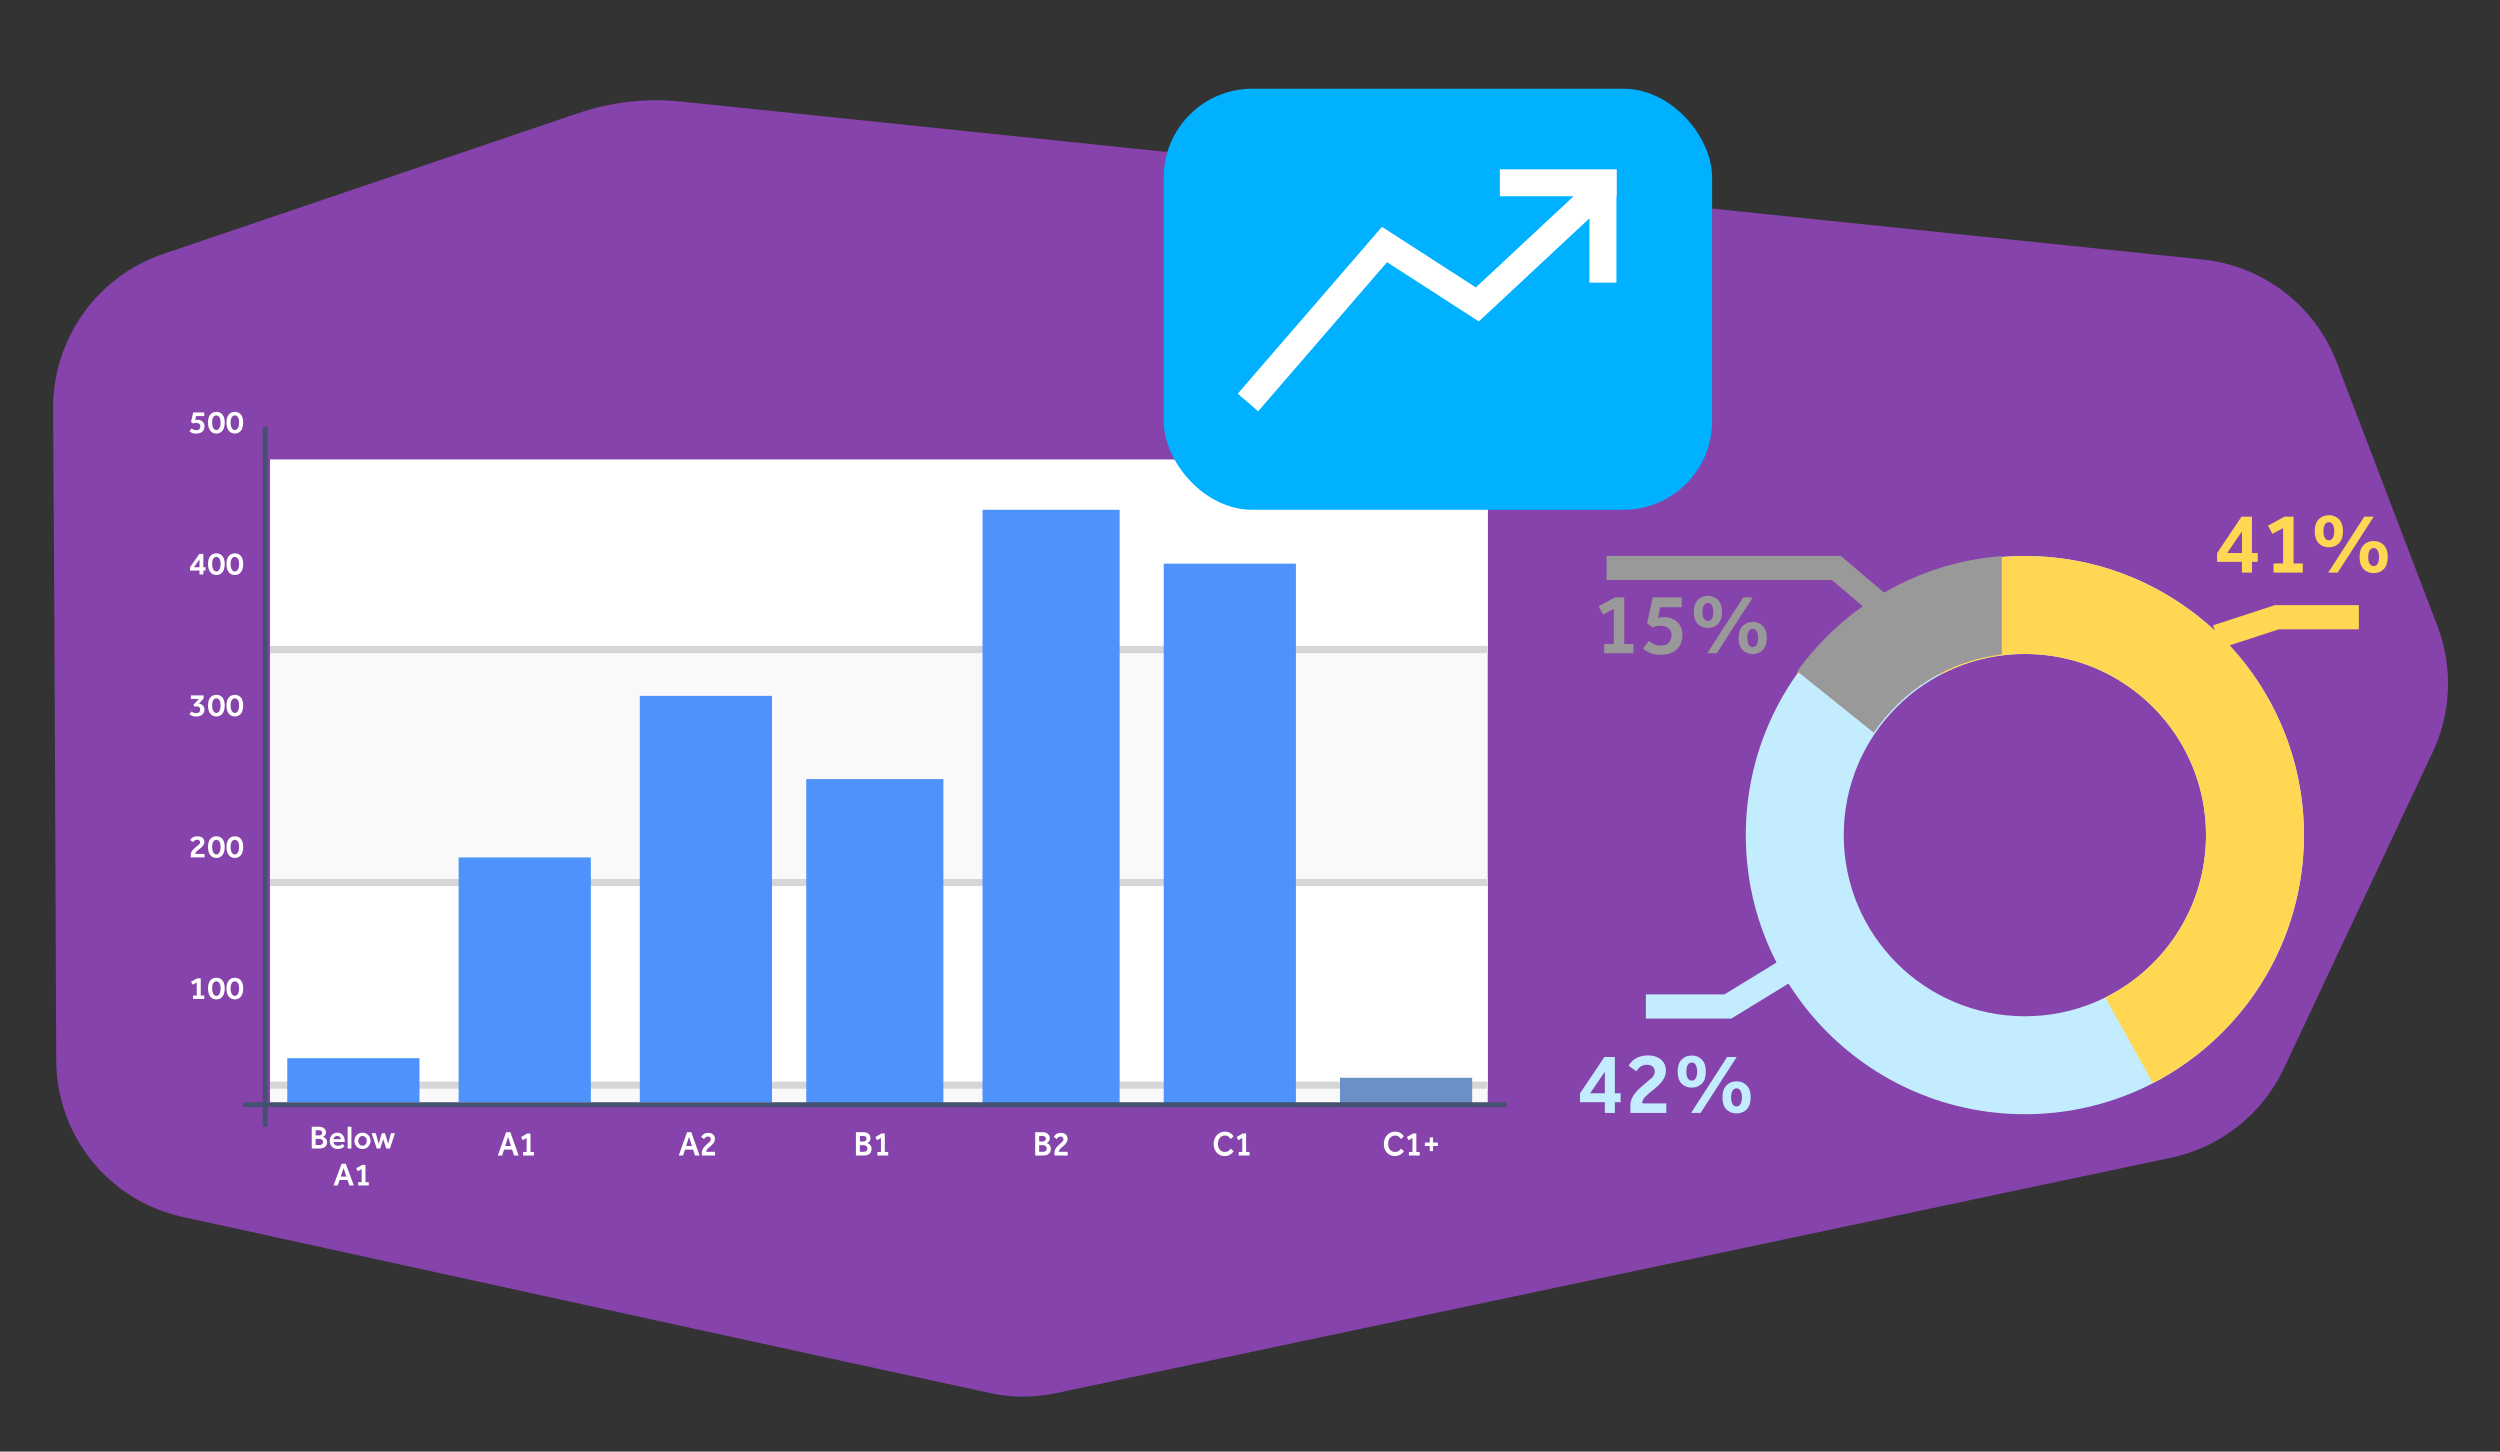 <svg width="310" height="180" viewBox="0 0 310 180" fill="none" xmlns="http://www.w3.org/2000/svg">
<rect x="0" y="0" width="310" height="180" fill="#333333" stroke="none"/>
<path d="M6.972 131.468C7.007 140.841 13.497 148.896 22.653 150.9C50.366 156.964 106.728 169.291 122.855 172.76C125.534 173.337 128.249 173.321 130.931 172.755L269.231 143.552C275.36 142.257 280.528 138.167 283.196 132.499L301.654 93.272C303.969 88.352 304.181 82.701 302.241 77.622L289.759 44.937C287.068 37.891 280.642 32.958 273.14 32.179L84.449 12.593C80.15 12.147 75.805 12.635 71.712 14.024L20.252 31.485C12.02 34.279 6.518 42.036 6.583 50.729C6.746 72.647 6.895 110.165 6.972 131.468Z" fill="#8543AB"/>
<g clip-path="url(#clip0_3111_24822)">
<path d="M14.48 52H264.48V190H14.48V52Z" fill="#F9F9F9"/>
<path d="M10.48 54H268.48V81H10.48V54Z" fill="white"/>
<path fill-rule="evenodd" clip-rule="evenodd" d="M267.589 54.915H11.371V80.085H267.589V54.915ZM10.48 54V81H268.48V54H10.48Z" fill="#D6D6D6"/>
<path d="M10.48 109H268.48V135H10.48V109Z" fill="white"/>
<path fill-rule="evenodd" clip-rule="evenodd" d="M267.589 109.881H11.371V134.119H267.589V109.881ZM10.48 109V135H268.48V109H10.48Z" fill="#D6D6D6"/>
</g>
<rect x="144.301" y="11" width="68" height="52.214" rx="11" fill="#00B1FF"/>
<path d="M200.48 21H185.979V24.338L195.124 24.338L183.003 35.641L171.363 28.127L153.48 48.82L156.015 51L171.993 32.51L183.379 39.859L197.094 27.07V35.048H200.44V24.338H200.48V21Z" fill="white"/>
<path d="M144.3 69.894H160.693V137.286H144.3V69.894Z" fill="#4D93FB"/>
<path d="M121.836 63.215H138.836V137.286H121.836V63.215Z" fill="#4D93FB"/>
<path d="M99.978 96.608H116.979V137.286H99.978V96.608Z" fill="#4D93FB"/>
<path d="M79.336 86.286H95.728V136.679H79.336V86.286Z" fill="#4D93FB"/>
<path d="M56.871 106.322H73.264V136.679H56.871V106.322Z" fill="#4D93FB"/>
<path d="M35.621 131.215H52.014V136.679H35.621V131.215Z" fill="#4D93FB"/>
<path d="M166.157 133.644H182.55V137.286H166.157V133.644Z" fill="#6B90C7"/>
<path fill-rule="evenodd" clip-rule="evenodd" d="M186.801 137.286H30.159V136.679H186.801V137.286Z" fill="#455170"/>
<path fill-rule="evenodd" clip-rule="evenodd" d="M32.587 139.714V52.893H33.194V139.714H32.587Z" fill="#455170"/>
<path d="M23.77 53.132C23.846 53.197 23.927 53.248 24.014 53.286C24.101 53.324 24.212 53.342 24.346 53.342C24.436 53.342 24.512 53.33 24.574 53.306C24.638 53.279 24.69 53.244 24.729 53.201C24.771 53.155 24.801 53.104 24.818 53.047C24.837 52.99 24.847 52.931 24.847 52.869C24.847 52.828 24.839 52.784 24.822 52.735C24.808 52.684 24.781 52.637 24.742 52.593C24.703 52.55 24.648 52.514 24.578 52.484C24.511 52.455 24.425 52.44 24.321 52.44C24.226 52.44 24.15 52.449 24.094 52.468C24.038 52.484 23.986 52.5 23.939 52.517L23.686 52.33L23.951 51.148H25.326V51.594H24.309L24.203 52.084C24.223 52.075 24.257 52.067 24.304 52.059C24.352 52.051 24.41 52.047 24.477 52.047C24.606 52.047 24.724 52.066 24.83 52.104C24.939 52.142 25.034 52.196 25.112 52.266C25.191 52.333 25.251 52.417 25.293 52.517C25.338 52.617 25.36 52.727 25.36 52.849C25.36 52.967 25.342 53.082 25.305 53.193C25.269 53.303 25.209 53.402 25.125 53.488C25.043 53.572 24.935 53.639 24.801 53.691C24.669 53.742 24.508 53.767 24.317 53.767C24.129 53.767 23.969 53.74 23.838 53.687C23.706 53.633 23.591 53.562 23.493 53.476L23.77 53.132Z" fill="white"/>
<path d="M26.828 53.759C26.657 53.759 26.507 53.726 26.378 53.658C26.249 53.591 26.141 53.498 26.054 53.379C25.967 53.257 25.901 53.113 25.856 52.946C25.814 52.776 25.793 52.59 25.793 52.387C25.793 52.19 25.814 52.011 25.856 51.849C25.901 51.687 25.967 51.549 26.054 51.436C26.141 51.32 26.249 51.231 26.378 51.169C26.509 51.104 26.661 51.071 26.832 51.071C27.003 51.071 27.153 51.104 27.282 51.169C27.411 51.231 27.519 51.32 27.606 51.436C27.693 51.549 27.757 51.687 27.799 51.849C27.844 52.011 27.867 52.19 27.867 52.387C27.867 52.59 27.844 52.776 27.799 52.946C27.757 53.113 27.693 53.257 27.606 53.379C27.519 53.498 27.41 53.591 27.278 53.658C27.149 53.726 26.999 53.759 26.828 53.759ZM26.832 53.322C26.919 53.322 26.995 53.298 27.059 53.249C27.126 53.201 27.181 53.135 27.223 53.051C27.268 52.967 27.302 52.869 27.324 52.755C27.346 52.642 27.358 52.519 27.358 52.387C27.358 52.26 27.346 52.143 27.324 52.035C27.302 51.927 27.268 51.835 27.223 51.76C27.178 51.681 27.122 51.621 27.055 51.577C26.99 51.534 26.915 51.513 26.828 51.513C26.741 51.513 26.664 51.534 26.596 51.577C26.532 51.621 26.477 51.681 26.432 51.76C26.39 51.835 26.358 51.927 26.336 52.035C26.313 52.143 26.302 52.26 26.302 52.387C26.302 52.519 26.313 52.642 26.336 52.755C26.358 52.869 26.392 52.967 26.437 53.051C26.481 53.135 26.536 53.201 26.601 53.249C26.668 53.298 26.745 53.322 26.832 53.322Z" fill="white"/>
<path d="M29.12 53.759C28.949 53.759 28.799 53.726 28.67 53.658C28.541 53.591 28.433 53.498 28.346 53.379C28.259 53.257 28.193 53.113 28.148 52.946C28.106 52.776 28.085 52.59 28.085 52.387C28.085 52.19 28.106 52.011 28.148 51.849C28.193 51.687 28.259 51.549 28.346 51.436C28.433 51.32 28.541 51.231 28.67 51.169C28.802 51.104 28.953 51.071 29.124 51.071C29.295 51.071 29.445 51.104 29.574 51.169C29.703 51.231 29.811 51.32 29.898 51.436C29.985 51.549 30.049 51.687 30.091 51.849C30.136 52.011 30.159 52.19 30.159 52.387C30.159 52.59 30.136 52.776 30.091 52.946C30.049 53.113 29.985 53.257 29.898 53.379C29.811 53.498 29.702 53.591 29.57 53.658C29.441 53.726 29.291 53.759 29.12 53.759ZM29.124 53.322C29.211 53.322 29.287 53.298 29.351 53.249C29.418 53.201 29.473 53.135 29.515 53.051C29.56 52.967 29.594 52.869 29.616 52.755C29.639 52.642 29.65 52.519 29.65 52.387C29.65 52.26 29.639 52.143 29.616 52.035C29.594 51.927 29.56 51.835 29.515 51.76C29.47 51.681 29.414 51.621 29.347 51.577C29.282 51.534 29.207 51.513 29.12 51.513C29.033 51.513 28.956 51.534 28.888 51.577C28.824 51.621 28.769 51.681 28.724 51.76C28.682 51.835 28.65 51.927 28.628 52.035C28.605 52.143 28.594 52.26 28.594 52.387C28.594 52.519 28.605 52.642 28.628 52.755C28.65 52.869 28.684 52.967 28.729 53.051C28.773 53.135 28.828 53.201 28.893 53.249C28.96 53.298 29.037 53.322 29.124 53.322Z" fill="white"/>
<path d="M23.56 70.346L24.717 68.686H25.213V70.342H25.486V70.747H25.213V71.237H24.738V70.747H23.56V70.346ZM24.738 70.342V69.359L24.039 70.342H24.738Z" fill="white"/>
<path d="M26.828 71.302C26.657 71.302 26.507 71.268 26.378 71.201C26.249 71.133 26.141 71.04 26.054 70.921C25.967 70.8 25.901 70.655 25.856 70.488C25.814 70.318 25.793 70.132 25.793 69.929C25.793 69.732 25.814 69.553 25.856 69.391C25.901 69.229 25.967 69.091 26.054 68.978C26.141 68.862 26.249 68.773 26.378 68.711C26.509 68.646 26.661 68.614 26.832 68.614C27.003 68.614 27.153 68.646 27.282 68.711C27.411 68.773 27.519 68.862 27.606 68.978C27.693 69.091 27.757 69.229 27.799 69.391C27.844 69.553 27.867 69.732 27.867 69.929C27.867 70.132 27.844 70.318 27.799 70.488C27.757 70.655 27.693 70.8 27.606 70.921C27.519 71.04 27.41 71.133 27.278 71.201C27.149 71.268 26.999 71.302 26.828 71.302ZM26.832 70.865C26.919 70.865 26.995 70.84 27.059 70.792C27.126 70.743 27.181 70.677 27.223 70.593C27.268 70.51 27.302 70.411 27.324 70.298C27.346 70.184 27.358 70.062 27.358 69.929C27.358 69.802 27.346 69.685 27.324 69.577C27.302 69.469 27.268 69.377 27.223 69.302C27.178 69.224 27.122 69.163 27.055 69.12C26.99 69.076 26.915 69.055 26.828 69.055C26.741 69.055 26.664 69.076 26.596 69.12C26.532 69.163 26.477 69.224 26.432 69.302C26.39 69.377 26.358 69.469 26.336 69.577C26.313 69.685 26.302 69.802 26.302 69.929C26.302 70.062 26.313 70.184 26.336 70.298C26.358 70.411 26.392 70.51 26.437 70.593C26.481 70.677 26.536 70.743 26.601 70.792C26.668 70.84 26.745 70.865 26.832 70.865Z" fill="white"/>
<path d="M29.12 71.302C28.949 71.302 28.799 71.268 28.67 71.201C28.541 71.133 28.433 71.04 28.346 70.921C28.259 70.8 28.193 70.655 28.148 70.488C28.106 70.318 28.085 70.132 28.085 69.929C28.085 69.732 28.106 69.553 28.148 69.391C28.193 69.229 28.259 69.091 28.346 68.978C28.433 68.862 28.541 68.773 28.67 68.711C28.802 68.646 28.953 68.614 29.124 68.614C29.295 68.614 29.445 68.646 29.574 68.711C29.703 68.773 29.811 68.862 29.898 68.978C29.985 69.091 30.049 69.229 30.091 69.391C30.136 69.553 30.159 69.732 30.159 69.929C30.159 70.132 30.136 70.318 30.091 70.488C30.049 70.655 29.985 70.8 29.898 70.921C29.811 71.04 29.702 71.133 29.57 71.201C29.441 71.268 29.291 71.302 29.12 71.302ZM29.124 70.865C29.211 70.865 29.287 70.84 29.351 70.792C29.418 70.743 29.473 70.677 29.515 70.593C29.56 70.51 29.594 70.411 29.616 70.298C29.639 70.184 29.65 70.062 29.65 69.929C29.65 69.802 29.639 69.685 29.616 69.577C29.594 69.469 29.56 69.377 29.515 69.302C29.47 69.224 29.414 69.163 29.347 69.12C29.282 69.076 29.207 69.055 29.12 69.055C29.033 69.055 28.956 69.076 28.888 69.12C28.824 69.163 28.769 69.224 28.724 69.302C28.682 69.377 28.65 69.469 28.628 69.577C28.605 69.685 28.594 69.802 28.594 69.929C28.594 70.062 28.605 70.184 28.628 70.298C28.65 70.411 28.684 70.51 28.729 70.593C28.773 70.677 28.828 70.743 28.893 70.792C28.96 70.84 29.037 70.865 29.124 70.865Z" fill="white"/>
<path d="M23.766 88.221C23.842 88.285 23.924 88.338 24.014 88.378C24.107 88.416 24.212 88.435 24.33 88.435C24.481 88.435 24.602 88.396 24.691 88.318C24.781 88.237 24.826 88.132 24.826 88.002C24.826 87.945 24.818 87.893 24.801 87.844C24.787 87.793 24.762 87.75 24.725 87.715C24.689 87.677 24.641 87.647 24.582 87.626C24.523 87.604 24.452 87.593 24.367 87.593C24.328 87.593 24.288 87.597 24.245 87.605C24.203 87.613 24.166 87.621 24.132 87.629L23.985 87.403L24.662 86.67H23.669V86.233H25.255V86.597L24.666 87.261C24.902 87.288 25.074 87.369 25.183 87.504C25.296 87.639 25.352 87.806 25.352 88.006C25.352 88.138 25.325 88.257 25.272 88.362C25.221 88.468 25.15 88.557 25.057 88.629C24.965 88.702 24.857 88.758 24.733 88.795C24.61 88.833 24.477 88.852 24.334 88.852C24.143 88.852 23.978 88.825 23.838 88.771C23.697 88.714 23.578 88.643 23.48 88.557L23.766 88.221Z" fill="white"/>
<path d="M26.828 88.844C26.657 88.844 26.507 88.81 26.378 88.743C26.249 88.675 26.141 88.582 26.054 88.463C25.967 88.342 25.901 88.198 25.856 88.03C25.814 87.86 25.793 87.674 25.793 87.472C25.793 87.275 25.814 87.095 25.856 86.933C25.901 86.771 25.967 86.634 26.054 86.52C26.141 86.404 26.249 86.315 26.378 86.253C26.509 86.188 26.661 86.156 26.832 86.156C27.003 86.156 27.153 86.188 27.282 86.253C27.411 86.315 27.519 86.404 27.606 86.52C27.693 86.634 27.757 86.771 27.799 86.933C27.844 87.095 27.867 87.275 27.867 87.472C27.867 87.674 27.844 87.86 27.799 88.03C27.757 88.198 27.693 88.342 27.606 88.463C27.519 88.582 27.41 88.675 27.278 88.743C27.149 88.81 26.999 88.844 26.828 88.844ZM26.832 88.407C26.919 88.407 26.995 88.382 27.059 88.334C27.126 88.285 27.181 88.219 27.223 88.135C27.268 88.052 27.302 87.953 27.324 87.84C27.346 87.727 27.358 87.604 27.358 87.472C27.358 87.345 27.346 87.227 27.324 87.119C27.302 87.011 27.268 86.92 27.223 86.844C27.178 86.766 27.122 86.705 27.055 86.662C26.99 86.619 26.915 86.597 26.828 86.597C26.741 86.597 26.664 86.619 26.596 86.662C26.532 86.705 26.477 86.766 26.432 86.844C26.39 86.92 26.358 87.011 26.336 87.119C26.313 87.227 26.302 87.345 26.302 87.472C26.302 87.604 26.313 87.727 26.336 87.84C26.358 87.953 26.392 88.052 26.437 88.135C26.481 88.219 26.536 88.285 26.601 88.334C26.668 88.382 26.745 88.407 26.832 88.407Z" fill="white"/>
<path d="M29.12 88.844C28.949 88.844 28.799 88.81 28.67 88.743C28.541 88.675 28.433 88.582 28.346 88.463C28.259 88.342 28.193 88.198 28.148 88.03C28.106 87.86 28.085 87.674 28.085 87.472C28.085 87.275 28.106 87.095 28.148 86.933C28.193 86.771 28.259 86.634 28.346 86.52C28.433 86.404 28.541 86.315 28.67 86.253C28.802 86.188 28.953 86.156 29.124 86.156C29.295 86.156 29.445 86.188 29.574 86.253C29.703 86.315 29.811 86.404 29.898 86.52C29.985 86.634 30.049 86.771 30.091 86.933C30.136 87.095 30.159 87.275 30.159 87.472C30.159 87.674 30.136 87.86 30.091 88.03C30.049 88.198 29.985 88.342 29.898 88.463C29.811 88.582 29.702 88.675 29.57 88.743C29.441 88.81 29.291 88.844 29.12 88.844ZM29.124 88.407C29.211 88.407 29.287 88.382 29.351 88.334C29.418 88.285 29.473 88.219 29.515 88.135C29.56 88.052 29.594 87.953 29.616 87.84C29.639 87.727 29.65 87.604 29.65 87.472C29.65 87.345 29.639 87.227 29.616 87.119C29.594 87.011 29.56 86.92 29.515 86.844C29.47 86.766 29.414 86.705 29.347 86.662C29.282 86.619 29.207 86.597 29.12 86.597C29.033 86.597 28.956 86.619 28.888 86.662C28.824 86.705 28.769 86.766 28.724 86.844C28.682 86.92 28.65 87.011 28.628 87.119C28.605 87.227 28.594 87.345 28.594 87.472C28.594 87.604 28.605 87.727 28.628 87.84C28.65 87.953 28.684 88.052 28.729 88.135C28.773 88.219 28.828 88.285 28.893 88.334C28.96 88.382 29.037 88.407 29.124 88.407Z" fill="white"/>
<path d="M23.657 106.002C23.657 105.886 23.676 105.78 23.716 105.686C23.758 105.591 23.811 105.505 23.875 105.427C23.94 105.346 24.011 105.272 24.09 105.204C24.168 105.137 24.247 105.071 24.326 105.006C24.404 104.941 24.473 104.886 24.532 104.84C24.593 104.794 24.645 104.751 24.687 104.71C24.729 104.667 24.76 104.624 24.78 104.581C24.802 104.538 24.813 104.488 24.813 104.431C24.813 104.396 24.806 104.359 24.792 104.322C24.781 104.284 24.76 104.251 24.729 104.225C24.701 104.195 24.663 104.171 24.616 104.152C24.568 104.133 24.508 104.123 24.435 104.123C24.37 104.123 24.311 104.133 24.258 104.152C24.208 104.171 24.161 104.195 24.119 104.225C24.08 104.254 24.045 104.287 24.014 104.322C23.986 104.357 23.962 104.39 23.943 104.423L23.573 104.168C23.606 104.114 23.648 104.06 23.699 104.006C23.749 103.949 23.811 103.898 23.884 103.852C23.957 103.806 24.042 103.77 24.14 103.743C24.238 103.713 24.351 103.698 24.477 103.698C24.628 103.698 24.759 103.718 24.868 103.759C24.977 103.797 25.067 103.848 25.137 103.913C25.207 103.978 25.259 104.052 25.293 104.135C25.326 104.216 25.343 104.3 25.343 104.386C25.343 104.478 25.328 104.563 25.297 104.641C25.266 104.72 25.226 104.793 25.175 104.86C25.125 104.928 25.067 104.991 25.003 105.05C24.938 105.11 24.872 105.166 24.805 105.22C24.724 105.285 24.646 105.345 24.574 105.398C24.503 105.452 24.442 105.505 24.389 105.556C24.335 105.608 24.293 105.66 24.262 105.714C24.232 105.766 24.216 105.824 24.216 105.888H25.36V106.321H23.657V106.002Z" fill="white"/>
<path d="M26.828 106.386C26.657 106.386 26.507 106.353 26.378 106.285C26.249 106.218 26.141 106.124 26.054 106.006C25.967 105.884 25.901 105.74 25.856 105.573C25.814 105.403 25.793 105.216 25.793 105.014C25.793 104.817 25.814 104.637 25.856 104.475C25.901 104.314 25.967 104.176 26.054 104.063C26.141 103.947 26.249 103.857 26.378 103.795C26.509 103.731 26.661 103.698 26.832 103.698C27.003 103.698 27.153 103.731 27.282 103.795C27.411 103.857 27.519 103.947 27.606 104.063C27.693 104.176 27.757 104.314 27.799 104.475C27.844 104.637 27.867 104.817 27.867 105.014C27.867 105.216 27.844 105.403 27.799 105.573C27.757 105.74 27.693 105.884 27.606 106.006C27.519 106.124 27.41 106.218 27.278 106.285C27.149 106.353 26.999 106.386 26.828 106.386ZM26.832 105.949C26.919 105.949 26.995 105.925 27.059 105.876C27.126 105.828 27.181 105.761 27.223 105.678C27.268 105.594 27.302 105.496 27.324 105.382C27.346 105.269 27.358 105.146 27.358 105.014C27.358 104.887 27.346 104.77 27.324 104.662C27.302 104.554 27.268 104.462 27.223 104.386C27.178 104.308 27.122 104.247 27.055 104.204C26.99 104.161 26.915 104.139 26.828 104.139C26.741 104.139 26.664 104.161 26.596 104.204C26.532 104.247 26.477 104.308 26.432 104.386C26.39 104.462 26.358 104.554 26.336 104.662C26.313 104.77 26.302 104.887 26.302 105.014C26.302 105.146 26.313 105.269 26.336 105.382C26.358 105.496 26.392 105.594 26.437 105.678C26.481 105.761 26.536 105.828 26.601 105.876C26.668 105.925 26.745 105.949 26.832 105.949Z" fill="white"/>
<path d="M29.12 106.386C28.949 106.386 28.799 106.353 28.67 106.285C28.541 106.218 28.433 106.124 28.346 106.006C28.259 105.884 28.193 105.74 28.148 105.573C28.106 105.403 28.085 105.216 28.085 105.014C28.085 104.817 28.106 104.637 28.148 104.475C28.193 104.314 28.259 104.176 28.346 104.063C28.433 103.947 28.541 103.857 28.67 103.795C28.802 103.731 28.953 103.698 29.124 103.698C29.295 103.698 29.445 103.731 29.574 103.795C29.703 103.857 29.811 103.947 29.898 104.063C29.985 104.176 30.049 104.314 30.091 104.475C30.136 104.637 30.159 104.817 30.159 105.014C30.159 105.216 30.136 105.403 30.091 105.573C30.049 105.74 29.985 105.884 29.898 106.006C29.811 106.124 29.702 106.218 29.57 106.285C29.441 106.353 29.291 106.386 29.12 106.386ZM29.124 105.949C29.211 105.949 29.287 105.925 29.351 105.876C29.418 105.828 29.473 105.761 29.515 105.678C29.56 105.594 29.594 105.496 29.616 105.382C29.639 105.269 29.65 105.146 29.65 105.014C29.65 104.887 29.639 104.77 29.616 104.662C29.594 104.554 29.56 104.462 29.515 104.386C29.47 104.308 29.414 104.247 29.347 104.204C29.282 104.161 29.207 104.139 29.12 104.139C29.033 104.139 28.956 104.161 28.888 104.204C28.824 104.247 28.769 104.308 28.724 104.386C28.682 104.462 28.65 104.554 28.628 104.662C28.605 104.77 28.594 104.887 28.594 105.014C28.594 105.146 28.605 105.269 28.628 105.382C28.65 105.496 28.684 105.594 28.729 105.678C28.773 105.761 28.828 105.828 28.893 105.876C28.96 105.925 29.037 105.949 29.124 105.949Z" fill="white"/>
<path d="M23.943 123.447H24.397V121.836L23.888 122.095L23.682 121.722L24.46 121.313H24.893V123.447H25.331V123.864H23.943V123.447Z" fill="white"/>
<path d="M26.828 123.929C26.657 123.929 26.507 123.895 26.378 123.827C26.249 123.76 26.141 123.667 26.054 123.548C25.967 123.427 25.901 123.282 25.856 123.115C25.814 122.945 25.793 122.759 25.793 122.556C25.793 122.359 25.814 122.18 25.856 122.018C25.901 121.856 25.967 121.718 26.054 121.605C26.141 121.489 26.249 121.4 26.378 121.338C26.509 121.273 26.661 121.241 26.832 121.241C27.003 121.241 27.153 121.273 27.282 121.338C27.411 121.4 27.519 121.489 27.606 121.605C27.693 121.718 27.757 121.856 27.799 122.018C27.844 122.18 27.867 122.359 27.867 122.556C27.867 122.759 27.844 122.945 27.799 123.115C27.757 123.282 27.693 123.427 27.606 123.548C27.519 123.667 27.41 123.76 27.278 123.827C27.149 123.895 26.999 123.929 26.828 123.929ZM26.832 123.491C26.919 123.491 26.995 123.467 27.059 123.418C27.126 123.37 27.181 123.304 27.223 123.22C27.268 123.136 27.302 123.038 27.324 122.925C27.346 122.811 27.358 122.688 27.358 122.556C27.358 122.429 27.346 122.312 27.324 122.204C27.302 122.096 27.268 122.004 27.223 121.929C27.178 121.85 27.122 121.79 27.055 121.747C26.99 121.703 26.915 121.682 26.828 121.682C26.741 121.682 26.664 121.703 26.596 121.747C26.532 121.79 26.477 121.85 26.432 121.929C26.39 122.004 26.358 122.096 26.336 122.204C26.313 122.312 26.302 122.429 26.302 122.556C26.302 122.688 26.313 122.811 26.336 122.925C26.358 123.038 26.392 123.136 26.437 123.22C26.481 123.304 26.536 123.37 26.601 123.418C26.668 123.467 26.745 123.491 26.832 123.491Z" fill="white"/>
<path d="M29.12 123.929C28.949 123.929 28.799 123.895 28.67 123.827C28.541 123.76 28.433 123.667 28.346 123.548C28.259 123.427 28.193 123.282 28.148 123.115C28.106 122.945 28.085 122.759 28.085 122.556C28.085 122.359 28.106 122.18 28.148 122.018C28.193 121.856 28.259 121.718 28.346 121.605C28.433 121.489 28.541 121.4 28.67 121.338C28.802 121.273 28.953 121.241 29.124 121.241C29.295 121.241 29.445 121.273 29.574 121.338C29.703 121.4 29.811 121.489 29.898 121.605C29.985 121.718 30.049 121.856 30.091 122.018C30.136 122.18 30.159 122.359 30.159 122.556C30.159 122.759 30.136 122.945 30.091 123.115C30.049 123.282 29.985 123.427 29.898 123.548C29.811 123.667 29.702 123.76 29.57 123.827C29.441 123.895 29.291 123.929 29.12 123.929ZM29.124 123.491C29.211 123.491 29.287 123.467 29.351 123.418C29.418 123.37 29.473 123.304 29.515 123.22C29.56 123.136 29.594 123.038 29.616 122.925C29.639 122.811 29.65 122.688 29.65 122.556C29.65 122.429 29.639 122.312 29.616 122.204C29.594 122.096 29.56 122.004 29.515 121.929C29.47 121.85 29.414 121.79 29.347 121.747C29.282 121.703 29.207 121.682 29.12 121.682C29.033 121.682 28.956 121.703 28.888 121.747C28.824 121.79 28.769 121.85 28.724 121.929C28.682 122.004 28.65 122.096 28.628 122.204C28.605 122.312 28.594 122.429 28.594 122.556C28.594 122.688 28.605 122.811 28.628 122.925C28.65 123.038 28.684 123.136 28.729 123.22C28.773 123.304 28.828 123.37 28.893 123.418C28.96 123.467 29.037 123.491 29.124 123.491Z" fill="white"/>
<path d="M62.757 140.391H63.285L64.312 143.288H63.743L63.508 142.554H62.501L62.266 143.288H61.73L62.757 140.391ZM63.362 142.102L63.005 140.977L62.643 142.102H63.362Z" fill="white"/>
<path d="M64.866 142.84H65.304V141.112L64.813 141.39L64.614 140.99L65.365 140.552H65.783V142.84H66.205V143.288H64.866V142.84Z" fill="white"/>
<path d="M85.194 140.391H85.721L86.748 143.288H86.18L85.944 142.554H84.938L84.702 143.288H84.166L85.194 140.391ZM85.798 142.102L85.441 140.977L85.08 142.102H85.798Z" fill="white"/>
<path d="M87.026 142.945C87.026 142.82 87.045 142.707 87.083 142.606C87.124 142.504 87.175 142.412 87.237 142.328C87.299 142.241 87.368 142.161 87.444 142.089C87.52 142.017 87.596 141.946 87.672 141.876C87.747 141.807 87.814 141.747 87.871 141.698C87.93 141.649 87.98 141.603 88.021 141.559C88.061 141.513 88.091 141.466 88.11 141.42C88.132 141.374 88.142 141.32 88.142 141.259C88.142 141.222 88.136 141.183 88.122 141.142C88.111 141.102 88.091 141.067 88.061 141.038C88.034 141.006 87.998 140.98 87.952 140.96C87.906 140.94 87.847 140.929 87.777 140.929C87.715 140.929 87.658 140.94 87.607 140.96C87.558 140.98 87.513 141.006 87.473 141.038C87.435 141.07 87.401 141.105 87.371 141.142C87.344 141.18 87.321 141.216 87.302 141.251L86.945 140.977C86.977 140.919 87.018 140.861 87.067 140.803C87.115 140.743 87.175 140.688 87.245 140.638C87.316 140.589 87.398 140.55 87.493 140.521C87.588 140.489 87.696 140.473 87.818 140.473C87.964 140.473 88.09 140.495 88.195 140.539C88.301 140.579 88.387 140.634 88.455 140.704C88.523 140.773 88.573 140.853 88.605 140.942C88.638 141.029 88.654 141.119 88.654 141.212C88.654 141.31 88.639 141.401 88.609 141.485C88.579 141.569 88.54 141.647 88.492 141.72C88.443 141.792 88.387 141.86 88.325 141.924C88.263 141.988 88.199 142.048 88.134 142.106C88.056 142.176 87.981 142.24 87.911 142.297C87.843 142.355 87.784 142.412 87.733 142.467C87.681 142.522 87.64 142.578 87.611 142.636C87.581 142.691 87.566 142.753 87.566 142.823H88.67V143.288H87.026V142.945Z" fill="white"/>
<path d="M106.134 140.391H107.063C107.206 140.391 107.332 140.411 107.441 140.452C107.552 140.489 107.644 140.543 107.717 140.612C107.79 140.679 107.845 140.759 107.883 140.851C107.921 140.941 107.94 141.039 107.94 141.147C107.94 141.248 107.922 141.336 107.887 141.411C107.852 141.487 107.81 141.55 107.761 141.603C107.715 141.652 107.668 141.689 107.619 141.715C107.573 141.739 107.537 141.75 107.51 141.75C107.558 141.756 107.615 141.772 107.68 141.798C107.745 141.824 107.806 141.865 107.863 141.92C107.922 141.975 107.972 142.047 108.013 142.137C108.053 142.224 108.074 142.331 108.074 142.458C108.074 142.614 108.048 142.746 107.997 142.853C107.945 142.958 107.874 143.043 107.782 143.11C107.692 143.173 107.585 143.22 107.461 143.249C107.339 143.275 107.206 143.288 107.063 143.288H106.134V140.391ZM107.039 141.546C107.09 141.546 107.14 141.54 107.189 141.529C107.238 141.517 107.281 141.497 107.319 141.468C107.359 141.439 107.39 141.403 107.412 141.359C107.437 141.316 107.449 141.261 107.449 141.194C107.449 141.128 107.437 141.073 107.412 141.029C107.388 140.986 107.355 140.951 107.315 140.925C107.277 140.899 107.234 140.882 107.185 140.873C107.136 140.861 107.087 140.856 107.039 140.856H106.625V141.546H107.039ZM107.059 142.823C107.108 142.823 107.16 142.82 107.217 142.814C107.277 142.806 107.332 142.788 107.384 142.762C107.435 142.733 107.478 142.693 107.514 142.641C107.549 142.586 107.566 142.512 107.566 142.419C107.566 142.332 107.549 142.263 107.514 142.211C107.481 142.156 107.439 142.114 107.388 142.085C107.339 142.053 107.285 142.031 107.225 142.019C107.166 142.008 107.11 142.002 107.059 142.002H106.625V142.823H107.059Z" fill="white"/>
<path d="M108.799 142.84H109.238V141.112L108.746 141.39L108.548 140.99L109.298 140.552H109.717V142.84H110.139V143.288H108.799V142.84Z" fill="white"/>
<path d="M128.364 140.391H129.293C129.437 140.391 129.563 140.411 129.671 140.452C129.782 140.489 129.874 140.543 129.947 140.612C130.02 140.679 130.075 140.759 130.113 140.851C130.151 140.941 130.17 141.039 130.17 141.147C130.17 141.248 130.153 141.336 130.117 141.411C130.082 141.487 130.04 141.55 129.992 141.603C129.946 141.652 129.898 141.689 129.85 141.715C129.804 141.739 129.767 141.75 129.74 141.75C129.789 141.756 129.845 141.772 129.91 141.798C129.975 141.824 130.036 141.865 130.093 141.92C130.153 141.975 130.203 142.047 130.243 142.137C130.284 142.224 130.304 142.331 130.304 142.458C130.304 142.614 130.278 142.746 130.227 142.853C130.176 142.958 130.104 143.043 130.012 143.11C129.923 143.173 129.816 143.22 129.691 143.249C129.569 143.275 129.437 143.288 129.293 143.288H128.364V140.391ZM129.269 141.546C129.32 141.546 129.371 141.54 129.419 141.529C129.468 141.517 129.511 141.497 129.549 141.468C129.59 141.439 129.621 141.403 129.643 141.359C129.667 141.316 129.679 141.261 129.679 141.194C129.679 141.128 129.667 141.073 129.643 141.029C129.618 140.986 129.586 140.951 129.545 140.925C129.507 140.899 129.464 140.882 129.415 140.873C129.366 140.861 129.318 140.856 129.269 140.856H128.855V141.546H129.269ZM129.289 142.823C129.338 142.823 129.391 142.82 129.448 142.814C129.507 142.806 129.563 142.788 129.614 142.762C129.666 142.733 129.709 142.693 129.744 142.641C129.779 142.586 129.797 142.512 129.797 142.419C129.797 142.332 129.779 142.263 129.744 142.211C129.712 142.156 129.67 142.114 129.618 142.085C129.569 142.053 129.515 142.031 129.456 142.019C129.396 142.008 129.341 142.002 129.289 142.002H128.855V142.823H129.289Z" fill="white"/>
<path d="M130.754 142.945C130.754 142.82 130.772 142.707 130.81 142.606C130.851 142.504 130.902 142.412 130.965 142.328C131.027 142.241 131.096 142.161 131.172 142.089C131.247 142.017 131.323 141.946 131.399 141.876C131.475 141.807 131.541 141.747 131.598 141.698C131.657 141.649 131.707 141.603 131.748 141.559C131.789 141.513 131.818 141.466 131.837 141.42C131.859 141.374 131.87 141.32 131.87 141.259C131.87 141.222 131.863 141.183 131.849 141.142C131.839 141.102 131.818 141.067 131.789 141.038C131.762 141.006 131.725 140.98 131.679 140.96C131.633 140.94 131.575 140.929 131.504 140.929C131.442 140.929 131.385 140.94 131.334 140.96C131.285 140.98 131.241 141.006 131.2 141.038C131.162 141.07 131.128 141.105 131.099 141.142C131.071 141.18 131.048 141.216 131.03 141.251L130.672 140.977C130.705 140.919 130.745 140.861 130.794 140.803C130.843 140.743 130.902 140.688 130.973 140.638C131.043 140.589 131.126 140.55 131.22 140.521C131.315 140.489 131.423 140.473 131.545 140.473C131.691 140.473 131.817 140.495 131.923 140.539C132.028 140.579 132.115 140.634 132.182 140.704C132.25 140.773 132.3 140.853 132.333 140.942C132.365 141.029 132.381 141.119 132.381 141.212C132.381 141.31 132.366 141.401 132.337 141.485C132.307 141.569 132.268 141.647 132.219 141.72C132.17 141.792 132.115 141.86 132.052 141.924C131.99 141.988 131.927 142.048 131.862 142.106C131.783 142.176 131.709 142.24 131.638 142.297C131.571 142.355 131.511 142.412 131.46 142.467C131.408 142.522 131.368 142.578 131.338 142.636C131.308 142.691 131.293 142.753 131.293 142.823H132.397V143.288H130.754V142.945Z" fill="white"/>
<path d="M152.977 142.758C152.936 142.824 152.88 142.892 152.806 142.962C152.736 143.031 152.652 143.097 152.555 143.157C152.457 143.215 152.35 143.263 152.234 143.301C152.118 143.338 151.995 143.357 151.865 143.357C151.662 143.357 151.476 143.319 151.309 143.244C151.141 143.169 150.996 143.065 150.874 142.932C150.753 142.795 150.658 142.636 150.59 142.454C150.522 142.271 150.489 142.072 150.489 141.854C150.489 141.643 150.522 141.445 150.59 141.259C150.658 141.074 150.753 140.912 150.874 140.773C150.999 140.634 151.146 140.524 151.317 140.443C151.487 140.362 151.675 140.321 151.881 140.321C152.014 140.321 152.135 140.337 152.246 140.369C152.357 140.398 152.457 140.439 152.547 140.491C152.639 140.543 152.72 140.605 152.79 140.678C152.861 140.747 152.923 140.822 152.977 140.903L152.616 141.246C152.529 141.113 152.428 141.006 152.311 140.925C152.198 140.844 152.054 140.803 151.881 140.803C151.748 140.803 151.629 140.832 151.524 140.89C151.418 140.945 151.328 141.021 151.252 141.116C151.179 141.209 151.122 141.319 151.081 141.446C151.043 141.571 151.024 141.702 151.024 141.841C151.024 141.98 151.043 142.111 151.081 142.232C151.122 142.354 151.179 142.46 151.252 142.549C151.325 142.639 151.411 142.71 151.512 142.762C151.614 142.814 151.729 142.84 151.857 142.84C151.973 142.84 152.072 142.826 152.153 142.797C152.237 142.768 152.307 142.732 152.364 142.688C152.424 142.645 152.472 142.6 152.51 142.554C152.551 142.504 152.587 142.462 152.62 142.428L152.977 142.758Z" fill="white"/>
<path d="M153.601 142.84H154.039V141.112L153.548 141.39L153.349 140.99L154.1 140.552H154.518V142.84H154.94V143.288H153.601V142.84Z" fill="white"/>
<path d="M174.082 142.758C174.041 142.824 173.984 142.892 173.911 142.962C173.841 143.031 173.757 143.097 173.659 143.157C173.562 143.215 173.455 143.263 173.339 143.301C173.222 143.338 173.099 143.357 172.969 143.357C172.766 143.357 172.581 143.319 172.413 143.244C172.245 143.169 172.101 143.065 171.979 142.932C171.857 142.795 171.762 142.636 171.695 142.454C171.627 142.271 171.593 142.072 171.593 141.854C171.593 141.643 171.627 141.445 171.695 141.259C171.762 141.074 171.857 140.912 171.979 140.773C172.103 140.634 172.251 140.524 172.421 140.443C172.592 140.362 172.78 140.321 172.986 140.321C173.118 140.321 173.24 140.337 173.351 140.369C173.462 140.398 173.562 140.439 173.651 140.491C173.743 140.543 173.824 140.605 173.895 140.678C173.965 140.747 174.027 140.822 174.082 140.903L173.72 141.246C173.634 141.113 173.532 141.006 173.416 140.925C173.302 140.844 173.159 140.803 172.986 140.803C172.853 140.803 172.734 140.832 172.628 140.89C172.523 140.945 172.432 141.021 172.356 141.116C172.283 141.209 172.226 141.319 172.186 141.446C172.148 141.571 172.129 141.702 172.129 141.841C172.129 141.98 172.148 142.111 172.186 142.232C172.226 142.354 172.283 142.46 172.356 142.549C172.429 142.639 172.516 142.71 172.616 142.762C172.719 142.814 172.834 142.84 172.961 142.84C173.078 142.84 173.176 142.826 173.257 142.797C173.341 142.768 173.412 142.732 173.469 142.688C173.528 142.645 173.577 142.6 173.615 142.554C173.655 142.504 173.692 142.462 173.724 142.428L174.082 142.758Z" fill="white"/>
<path d="M174.705 142.84H175.144V141.112L174.653 141.39L174.454 140.99L175.205 140.552H175.623V142.84H176.045V143.288H174.705V142.84Z" fill="white"/>
<path d="M176.686 141.676H177.291V141.038H177.697V141.676H178.301V142.106H177.697V142.74H177.291V142.106H176.686V141.676Z" fill="white"/>
<path d="M38.659 139.714H39.567C39.707 139.714 39.83 139.733 39.936 139.771C40.044 139.806 40.134 139.856 40.205 139.921C40.277 139.983 40.331 140.057 40.368 140.143C40.405 140.227 40.423 140.319 40.423 140.418C40.423 140.513 40.406 140.595 40.372 140.665C40.337 140.735 40.297 140.795 40.249 140.843C40.204 140.889 40.158 140.924 40.11 140.949C40.065 140.97 40.029 140.981 40.003 140.981C40.051 140.986 40.106 141.001 40.17 141.025C40.233 141.05 40.292 141.087 40.348 141.139C40.406 141.19 40.455 141.257 40.495 141.341C40.534 141.422 40.554 141.522 40.554 141.641C40.554 141.786 40.529 141.909 40.479 142.009C40.429 142.106 40.359 142.186 40.269 142.248C40.181 142.307 40.077 142.35 39.955 142.377C39.837 142.401 39.707 142.414 39.567 142.414H38.659V139.714ZM39.543 140.791C39.593 140.791 39.642 140.785 39.69 140.775C39.737 140.764 39.78 140.745 39.817 140.718C39.856 140.691 39.887 140.657 39.908 140.617C39.932 140.576 39.944 140.525 39.944 140.463C39.944 140.401 39.932 140.35 39.908 140.309C39.884 140.269 39.852 140.236 39.813 140.212C39.776 140.188 39.733 140.172 39.686 140.163C39.638 140.153 39.591 140.147 39.543 140.147H39.139V140.791H39.543ZM39.563 141.98C39.61 141.98 39.662 141.978 39.718 141.972C39.776 141.964 39.83 141.948 39.88 141.924C39.93 141.897 39.973 141.859 40.007 141.811C40.041 141.759 40.059 141.69 40.059 141.604C40.059 141.523 40.041 141.458 40.007 141.41C39.975 141.359 39.934 141.32 39.884 141.293C39.837 141.263 39.784 141.243 39.725 141.232C39.667 141.221 39.613 141.216 39.563 141.216H39.139V141.98H39.563Z" fill="white"/>
<path d="M42.722 142.138C42.715 142.146 42.692 142.169 42.655 142.207C42.621 142.242 42.569 142.28 42.5 142.32C42.434 142.361 42.348 142.397 42.242 142.43C42.139 142.462 42.015 142.478 41.87 142.478C41.722 142.478 41.587 142.453 41.465 142.401C41.344 142.35 41.239 142.28 41.152 142.191C41.067 142.099 41.001 141.99 40.954 141.863C40.909 141.736 40.886 141.596 40.886 141.442C40.886 141.302 40.909 141.172 40.954 141.054C41.001 140.932 41.066 140.827 41.148 140.738C41.233 140.649 41.332 140.579 41.445 140.528C41.562 140.476 41.69 140.451 41.83 140.451C41.999 140.451 42.142 140.483 42.258 140.548C42.377 140.61 42.472 140.692 42.544 140.795C42.615 140.897 42.667 141.013 42.699 141.143C42.73 141.272 42.746 141.404 42.746 141.539V141.608H41.358C41.358 141.678 41.373 141.742 41.402 141.798C41.434 141.855 41.473 141.904 41.521 141.944C41.571 141.985 41.627 142.016 41.687 142.037C41.751 142.059 41.813 142.07 41.874 142.07C41.964 142.07 42.042 142.061 42.108 142.045C42.176 142.026 42.235 142.006 42.282 141.985C42.33 141.96 42.368 141.936 42.397 141.912C42.429 141.885 42.453 141.863 42.469 141.847L42.722 142.138ZM42.266 141.264C42.266 141.216 42.257 141.167 42.239 141.119C42.22 141.07 42.192 141.027 42.155 140.989C42.121 140.949 42.076 140.916 42.02 140.892C41.965 140.865 41.901 140.851 41.83 140.851C41.753 140.851 41.685 140.865 41.624 140.892C41.566 140.916 41.517 140.949 41.477 140.989C41.438 141.027 41.407 141.07 41.386 141.119C41.365 141.167 41.354 141.216 41.354 141.264H42.266Z" fill="white"/>
<path d="M43.107 139.714H43.575V142.414H43.107V139.714Z" fill="white"/>
<path d="M43.95 141.462C43.95 141.325 43.973 141.195 44.021 141.074C44.071 140.95 44.14 140.842 44.227 140.75C44.315 140.659 44.419 140.586 44.541 140.532C44.665 140.478 44.801 140.451 44.949 140.451C45.097 140.451 45.232 140.478 45.353 140.532C45.478 140.586 45.584 140.659 45.671 140.75C45.758 140.842 45.825 140.95 45.873 141.074C45.923 141.195 45.948 141.325 45.948 141.462C45.948 141.6 45.923 141.731 45.873 141.855C45.825 141.976 45.758 142.084 45.671 142.179C45.584 142.271 45.478 142.343 45.353 142.397C45.232 142.451 45.097 142.478 44.949 142.478C44.801 142.478 44.665 142.451 44.541 142.397C44.419 142.343 44.315 142.271 44.227 142.179C44.14 142.084 44.071 141.976 44.021 141.855C43.973 141.731 43.95 141.6 43.95 141.462ZM44.949 142.065C45.039 142.065 45.117 142.048 45.183 142.013C45.249 141.975 45.303 141.927 45.346 141.867C45.391 141.808 45.424 141.743 45.445 141.673C45.466 141.603 45.477 141.533 45.477 141.462C45.477 141.395 45.466 141.326 45.445 141.256C45.424 141.183 45.391 141.119 45.346 141.062C45.303 141.003 45.249 140.955 45.183 140.92C45.117 140.882 45.039 140.864 44.949 140.864C44.859 140.864 44.781 140.882 44.715 140.92C44.649 140.955 44.593 141.003 44.548 141.062C44.506 141.119 44.474 141.183 44.453 141.256C44.432 141.326 44.422 141.395 44.422 141.462C44.422 141.533 44.432 141.603 44.453 141.673C44.474 141.743 44.506 141.808 44.548 141.867C44.593 141.927 44.649 141.975 44.715 142.013C44.781 142.048 44.859 142.065 44.949 142.065Z" fill="white"/>
<path d="M46.081 140.516H46.597L46.953 141.835L47.346 140.516H47.739L48.135 141.835L48.488 140.516H48.98L48.349 142.414H47.897L47.517 141.268L47.148 142.414H46.712L46.081 140.516Z" fill="white"/>
<path d="M42.359 144.301H42.875L43.878 147H43.323L43.093 146.316H42.109L41.879 147H41.356L42.359 144.301ZM42.95 145.895L42.601 144.847L42.248 145.895H42.95Z" fill="white"/>
<path d="M44.419 146.583H44.848V144.972L44.368 145.231L44.173 144.859L44.907 144.45H45.316V146.583H45.728V147H44.419V146.583Z" fill="white"/>
<path fill-rule="evenodd" clip-rule="evenodd" d="M199.212 68.928H228.264L234.755 74.446L232.812 76.732L227.161 71.928H199.212V68.928Z" fill="#999999"/>
<path fill-rule="evenodd" clip-rule="evenodd" d="M251.087 126.018C263.494 126.018 273.551 115.96 273.551 103.554C273.551 91.147 263.494 81.089 251.087 81.089C238.68 81.089 228.623 91.147 228.623 103.554C228.623 115.96 238.68 126.018 251.087 126.018ZM251.087 138.161C270.2 138.161 285.694 122.667 285.694 103.554C285.694 84.441 270.2 68.946 251.087 68.946C231.974 68.946 216.48 84.441 216.48 103.554C216.48 122.667 231.974 138.161 251.087 138.161Z" fill="#C3EDFF"/>
<path d="M261.05 123.687C268.452 120.013 273.54 112.378 273.54 103.554C273.54 91.147 263.482 81.089 251.076 81.089C247.415 81.089 243.959 81.965 240.906 83.518H222.855C229.127 74.699 239.43 68.946 251.076 68.946C270.189 68.946 285.683 84.441 285.683 103.554C285.683 116.94 278.082 128.552 266.96 134.308L261.05 123.687Z" fill="#FFD753"/>
<path d="M222.855 83.24C228.639 75.212 237.78 69.762 248.221 68.946V81.147C241.621 81.948 235.903 85.611 232.346 90.857L222.855 83.24Z" fill="#999999"/>
<path fill-rule="evenodd" clip-rule="evenodd" d="M282.089 75.036H292.498V78.036H282.567L275.356 80.39L274.425 77.538L282.089 75.036Z" fill="#FFD753"/>
<path fill-rule="evenodd" clip-rule="evenodd" d="M214.68 126.303H204.087V123.303H213.834L220.911 118.971L222.478 121.529L214.68 126.303Z" fill="#C3EDFF"/>
<path d="M274.92 68.58L277.945 64.07H279.243V68.569H279.958V69.669H279.243V71H278V69.669H274.92V68.58ZM278 68.569V65.896L276.174 68.569H278ZM281.915 69.867H283.103V65.489L281.772 66.193L281.233 65.181L283.268 64.07H284.401V69.867H285.545V71H281.915V69.867ZM293.167 64.07H294.344L289.878 71H288.701L293.167 64.07ZM288.778 67.865C288.272 67.865 287.854 67.7 287.524 67.37C287.194 67.033 287.029 66.534 287.029 65.874C287.029 65.214 287.194 64.719 287.524 64.389C287.854 64.052 288.272 63.883 288.778 63.883C289.284 63.883 289.702 64.052 290.032 64.389C290.362 64.719 290.527 65.214 290.527 65.874C290.527 66.534 290.362 67.033 290.032 67.37C289.702 67.7 289.284 67.865 288.778 67.865ZM288.778 66.996C288.859 66.996 288.94 66.978 289.02 66.941C289.101 66.904 289.171 66.842 289.229 66.754C289.295 66.666 289.347 66.552 289.383 66.413C289.427 66.266 289.449 66.087 289.449 65.874C289.449 65.661 289.427 65.485 289.383 65.346C289.347 65.199 289.295 65.082 289.229 64.994C289.171 64.906 289.101 64.844 289.02 64.807C288.94 64.77 288.859 64.752 288.778 64.752C288.698 64.752 288.617 64.77 288.536 64.807C288.456 64.844 288.382 64.906 288.316 64.994C288.258 65.082 288.206 65.199 288.162 65.346C288.126 65.485 288.107 65.661 288.107 65.874C288.107 66.087 288.126 66.266 288.162 66.413C288.206 66.552 288.258 66.666 288.316 66.754C288.382 66.842 288.456 66.904 288.536 66.941C288.617 66.978 288.698 66.996 288.778 66.996ZM294.333 71.066C293.827 71.066 293.409 70.901 293.079 70.571C292.749 70.234 292.584 69.735 292.584 69.075C292.584 68.415 292.749 67.92 293.079 67.59C293.409 67.253 293.827 67.084 294.333 67.084C294.839 67.084 295.257 67.253 295.587 67.59C295.917 67.92 296.082 68.415 296.082 69.075C296.082 69.735 295.917 70.234 295.587 70.571C295.257 70.901 294.839 71.066 294.333 71.066ZM294.333 70.197C294.414 70.197 294.495 70.179 294.575 70.142C294.656 70.105 294.726 70.043 294.784 69.955C294.85 69.867 294.902 69.753 294.938 69.614C294.982 69.467 295.004 69.288 295.004 69.075C295.004 68.862 294.982 68.686 294.938 68.547C294.902 68.4 294.85 68.283 294.784 68.195C294.726 68.107 294.656 68.045 294.575 68.008C294.495 67.971 294.414 67.953 294.333 67.953C294.253 67.953 294.172 67.971 294.091 68.008C294.011 68.045 293.937 68.107 293.871 68.195C293.813 68.283 293.761 68.4 293.717 68.547C293.681 68.686 293.662 68.862 293.662 69.075C293.662 69.288 293.681 69.467 293.717 69.614C293.761 69.753 293.813 69.867 293.871 69.955C293.937 70.043 294.011 70.105 294.091 70.142C294.172 70.179 294.253 70.197 294.333 70.197Z" fill="#FFD753"/>
<path d="M195.92 135.58L198.945 131.07H200.243V135.569H200.958V136.669H200.243V138H199V136.669H195.92V135.58ZM199 135.569V132.896L197.174 135.569H199ZM202.167 137.131C202.167 136.816 202.218 136.53 202.321 136.273C202.431 136.016 202.57 135.782 202.739 135.569C202.908 135.349 203.095 135.147 203.3 134.964C203.505 134.781 203.711 134.601 203.916 134.425C204.121 134.249 204.301 134.099 204.455 133.974C204.616 133.849 204.752 133.732 204.862 133.622C204.972 133.505 205.053 133.387 205.104 133.27C205.163 133.153 205.192 133.017 205.192 132.863C205.192 132.768 205.174 132.669 205.137 132.566C205.108 132.463 205.053 132.375 204.972 132.302C204.899 132.221 204.8 132.155 204.675 132.104C204.55 132.053 204.393 132.027 204.202 132.027C204.033 132.027 203.879 132.053 203.74 132.104C203.608 132.155 203.487 132.221 203.377 132.302C203.274 132.383 203.183 132.471 203.102 132.566C203.029 132.661 202.966 132.753 202.915 132.841L201.947 132.148C202.035 132.001 202.145 131.855 202.277 131.708C202.409 131.554 202.57 131.415 202.761 131.29C202.952 131.165 203.175 131.066 203.432 130.993C203.689 130.912 203.982 130.872 204.312 130.872C204.708 130.872 205.049 130.927 205.335 131.037C205.621 131.14 205.856 131.279 206.039 131.455C206.222 131.631 206.358 131.833 206.446 132.06C206.534 132.28 206.578 132.507 206.578 132.742C206.578 132.991 206.538 133.222 206.457 133.435C206.376 133.648 206.27 133.846 206.138 134.029C206.006 134.212 205.856 134.385 205.687 134.546C205.518 134.707 205.346 134.861 205.17 135.008C204.957 135.184 204.756 135.345 204.565 135.492C204.382 135.639 204.22 135.782 204.081 135.921C203.942 136.06 203.832 136.203 203.751 136.35C203.67 136.489 203.63 136.647 203.63 136.823H206.622V138H202.167V137.131ZM214.167 131.07H215.344L210.878 138H209.701L214.167 131.07ZM209.778 134.865C209.272 134.865 208.854 134.7 208.524 134.37C208.194 134.033 208.029 133.534 208.029 132.874C208.029 132.214 208.194 131.719 208.524 131.389C208.854 131.052 209.272 130.883 209.778 130.883C210.284 130.883 210.702 131.052 211.032 131.389C211.362 131.719 211.527 132.214 211.527 132.874C211.527 133.534 211.362 134.033 211.032 134.37C210.702 134.7 210.284 134.865 209.778 134.865ZM209.778 133.996C209.859 133.996 209.94 133.978 210.02 133.941C210.101 133.904 210.171 133.842 210.229 133.754C210.295 133.666 210.347 133.552 210.383 133.413C210.427 133.266 210.449 133.087 210.449 132.874C210.449 132.661 210.427 132.485 210.383 132.346C210.347 132.199 210.295 132.082 210.229 131.994C210.171 131.906 210.101 131.844 210.02 131.807C209.94 131.77 209.859 131.752 209.778 131.752C209.698 131.752 209.617 131.77 209.536 131.807C209.456 131.844 209.382 131.906 209.316 131.994C209.258 132.082 209.206 132.199 209.162 132.346C209.126 132.485 209.107 132.661 209.107 132.874C209.107 133.087 209.126 133.266 209.162 133.413C209.206 133.552 209.258 133.666 209.316 133.754C209.382 133.842 209.456 133.904 209.536 133.941C209.617 133.978 209.698 133.996 209.778 133.996ZM215.333 138.066C214.827 138.066 214.409 137.901 214.079 137.571C213.749 137.234 213.584 136.735 213.584 136.075C213.584 135.415 213.749 134.92 214.079 134.59C214.409 134.253 214.827 134.084 215.333 134.084C215.839 134.084 216.257 134.253 216.587 134.59C216.917 134.92 217.082 135.415 217.082 136.075C217.082 136.735 216.917 137.234 216.587 137.571C216.257 137.901 215.839 138.066 215.333 138.066ZM215.333 137.197C215.414 137.197 215.495 137.179 215.575 137.142C215.656 137.105 215.726 137.043 215.784 136.955C215.85 136.867 215.902 136.753 215.938 136.614C215.982 136.467 216.004 136.288 216.004 136.075C216.004 135.862 215.982 135.686 215.938 135.547C215.902 135.4 215.85 135.283 215.784 135.195C215.726 135.107 215.656 135.045 215.575 135.008C215.495 134.971 215.414 134.953 215.333 134.953C215.253 134.953 215.172 134.971 215.091 135.008C215.011 135.045 214.937 135.107 214.871 135.195C214.813 135.283 214.761 135.4 214.717 135.547C214.681 135.686 214.662 135.862 214.662 136.075C214.662 136.288 214.681 136.467 214.717 136.614C214.761 136.753 214.813 136.867 214.871 136.955C214.937 137.043 215.011 137.105 215.091 137.142C215.172 137.179 215.253 137.197 215.333 137.197Z" fill="#C3EDFF"/>
<path d="M198.921 79.867H200.109V75.489L198.778 76.193L198.239 75.181L200.274 74.07H201.407V79.867H202.551V81H198.921V79.867ZM204.464 79.471C204.662 79.647 204.875 79.786 205.102 79.889C205.329 79.992 205.619 80.043 205.971 80.043C206.206 80.043 206.404 80.01 206.565 79.944C206.734 79.871 206.869 79.775 206.972 79.658C207.082 79.533 207.159 79.394 207.203 79.24C207.254 79.086 207.28 78.925 207.28 78.756C207.28 78.646 207.258 78.525 207.214 78.393C207.177 78.254 207.108 78.125 207.005 78.008C206.902 77.891 206.759 77.792 206.576 77.711C206.4 77.63 206.176 77.59 205.905 77.59C205.656 77.59 205.458 77.616 205.311 77.667C205.164 77.711 205.029 77.755 204.904 77.799L204.244 77.293L204.937 74.081H208.534V75.291H205.872L205.597 76.622C205.648 76.6 205.736 76.578 205.861 76.556C205.986 76.534 206.136 76.523 206.312 76.523C206.649 76.523 206.957 76.574 207.236 76.677C207.522 76.78 207.768 76.926 207.973 77.117C208.178 77.3 208.336 77.528 208.446 77.799C208.563 78.07 208.622 78.371 208.622 78.701C208.622 79.024 208.574 79.335 208.479 79.636C208.384 79.937 208.226 80.204 208.006 80.439C207.793 80.666 207.511 80.85 207.159 80.989C206.814 81.128 206.393 81.198 205.894 81.198C205.403 81.198 204.985 81.125 204.64 80.978C204.295 80.831 203.995 80.641 203.738 80.406L204.464 79.471ZM216.167 74.07H217.344L212.878 81H211.701L216.167 74.07ZM217.333 81.099C216.827 81.099 216.409 80.934 216.079 80.604C215.749 80.267 215.584 79.768 215.584 79.108C215.584 78.448 215.749 77.953 216.079 77.623C216.409 77.286 216.827 77.117 217.333 77.117C217.839 77.117 218.257 77.286 218.587 77.623C218.917 77.953 219.082 78.448 219.082 79.108C219.082 79.768 218.917 80.267 218.587 80.604C218.257 80.934 217.839 81.099 217.333 81.099ZM217.333 80.23C217.414 80.23 217.495 80.212 217.575 80.175C217.656 80.138 217.726 80.076 217.784 79.988C217.85 79.9 217.902 79.786 217.938 79.647C217.982 79.5 218.004 79.321 218.004 79.108C218.004 78.895 217.982 78.719 217.938 78.58C217.902 78.433 217.85 78.316 217.784 78.228C217.726 78.14 217.656 78.078 217.575 78.041C217.495 78.004 217.414 77.986 217.333 77.986C217.253 77.986 217.172 78.004 217.091 78.041C217.011 78.078 216.937 78.14 216.871 78.228C216.813 78.316 216.761 78.433 216.717 78.58C216.681 78.719 216.662 78.895 216.662 79.108C216.662 79.321 216.681 79.5 216.717 79.647C216.761 79.786 216.813 79.9 216.871 79.988C216.937 80.076 217.011 80.138 217.091 80.175C217.172 80.212 217.253 80.23 217.333 80.23ZM211.778 77.865C211.272 77.865 210.854 77.7 210.524 77.37C210.194 77.033 210.029 76.534 210.029 75.874C210.029 75.214 210.194 74.719 210.524 74.389C210.854 74.052 211.272 73.883 211.778 73.883C212.284 73.883 212.702 74.052 213.032 74.389C213.362 74.719 213.527 75.214 213.527 75.874C213.527 76.534 213.362 77.033 213.032 77.37C212.702 77.7 212.284 77.865 211.778 77.865ZM211.778 76.996C211.859 76.996 211.94 76.978 212.02 76.941C212.101 76.904 212.171 76.842 212.229 76.754C212.295 76.666 212.347 76.552 212.383 76.413C212.427 76.266 212.449 76.087 212.449 75.874C212.449 75.661 212.427 75.485 212.383 75.346C212.347 75.199 212.295 75.082 212.229 74.994C212.171 74.906 212.101 74.844 212.02 74.807C211.94 74.77 211.859 74.752 211.778 74.752C211.698 74.752 211.617 74.77 211.536 74.807C211.456 74.844 211.382 74.906 211.316 74.994C211.258 75.082 211.206 75.199 211.162 75.346C211.126 75.485 211.107 75.661 211.107 75.874C211.107 76.087 211.126 76.266 211.162 76.413C211.206 76.552 211.258 76.666 211.316 76.754C211.382 76.842 211.456 76.904 211.536 76.941C211.617 76.978 211.698 76.996 211.778 76.996Z" fill="#999999"/>
<defs>
<clipPath id="clip0_3111_24822">
<rect width="151" height="80" fill="white" transform="translate(33.48 57)"/>
</clipPath>
</defs>
</svg>
